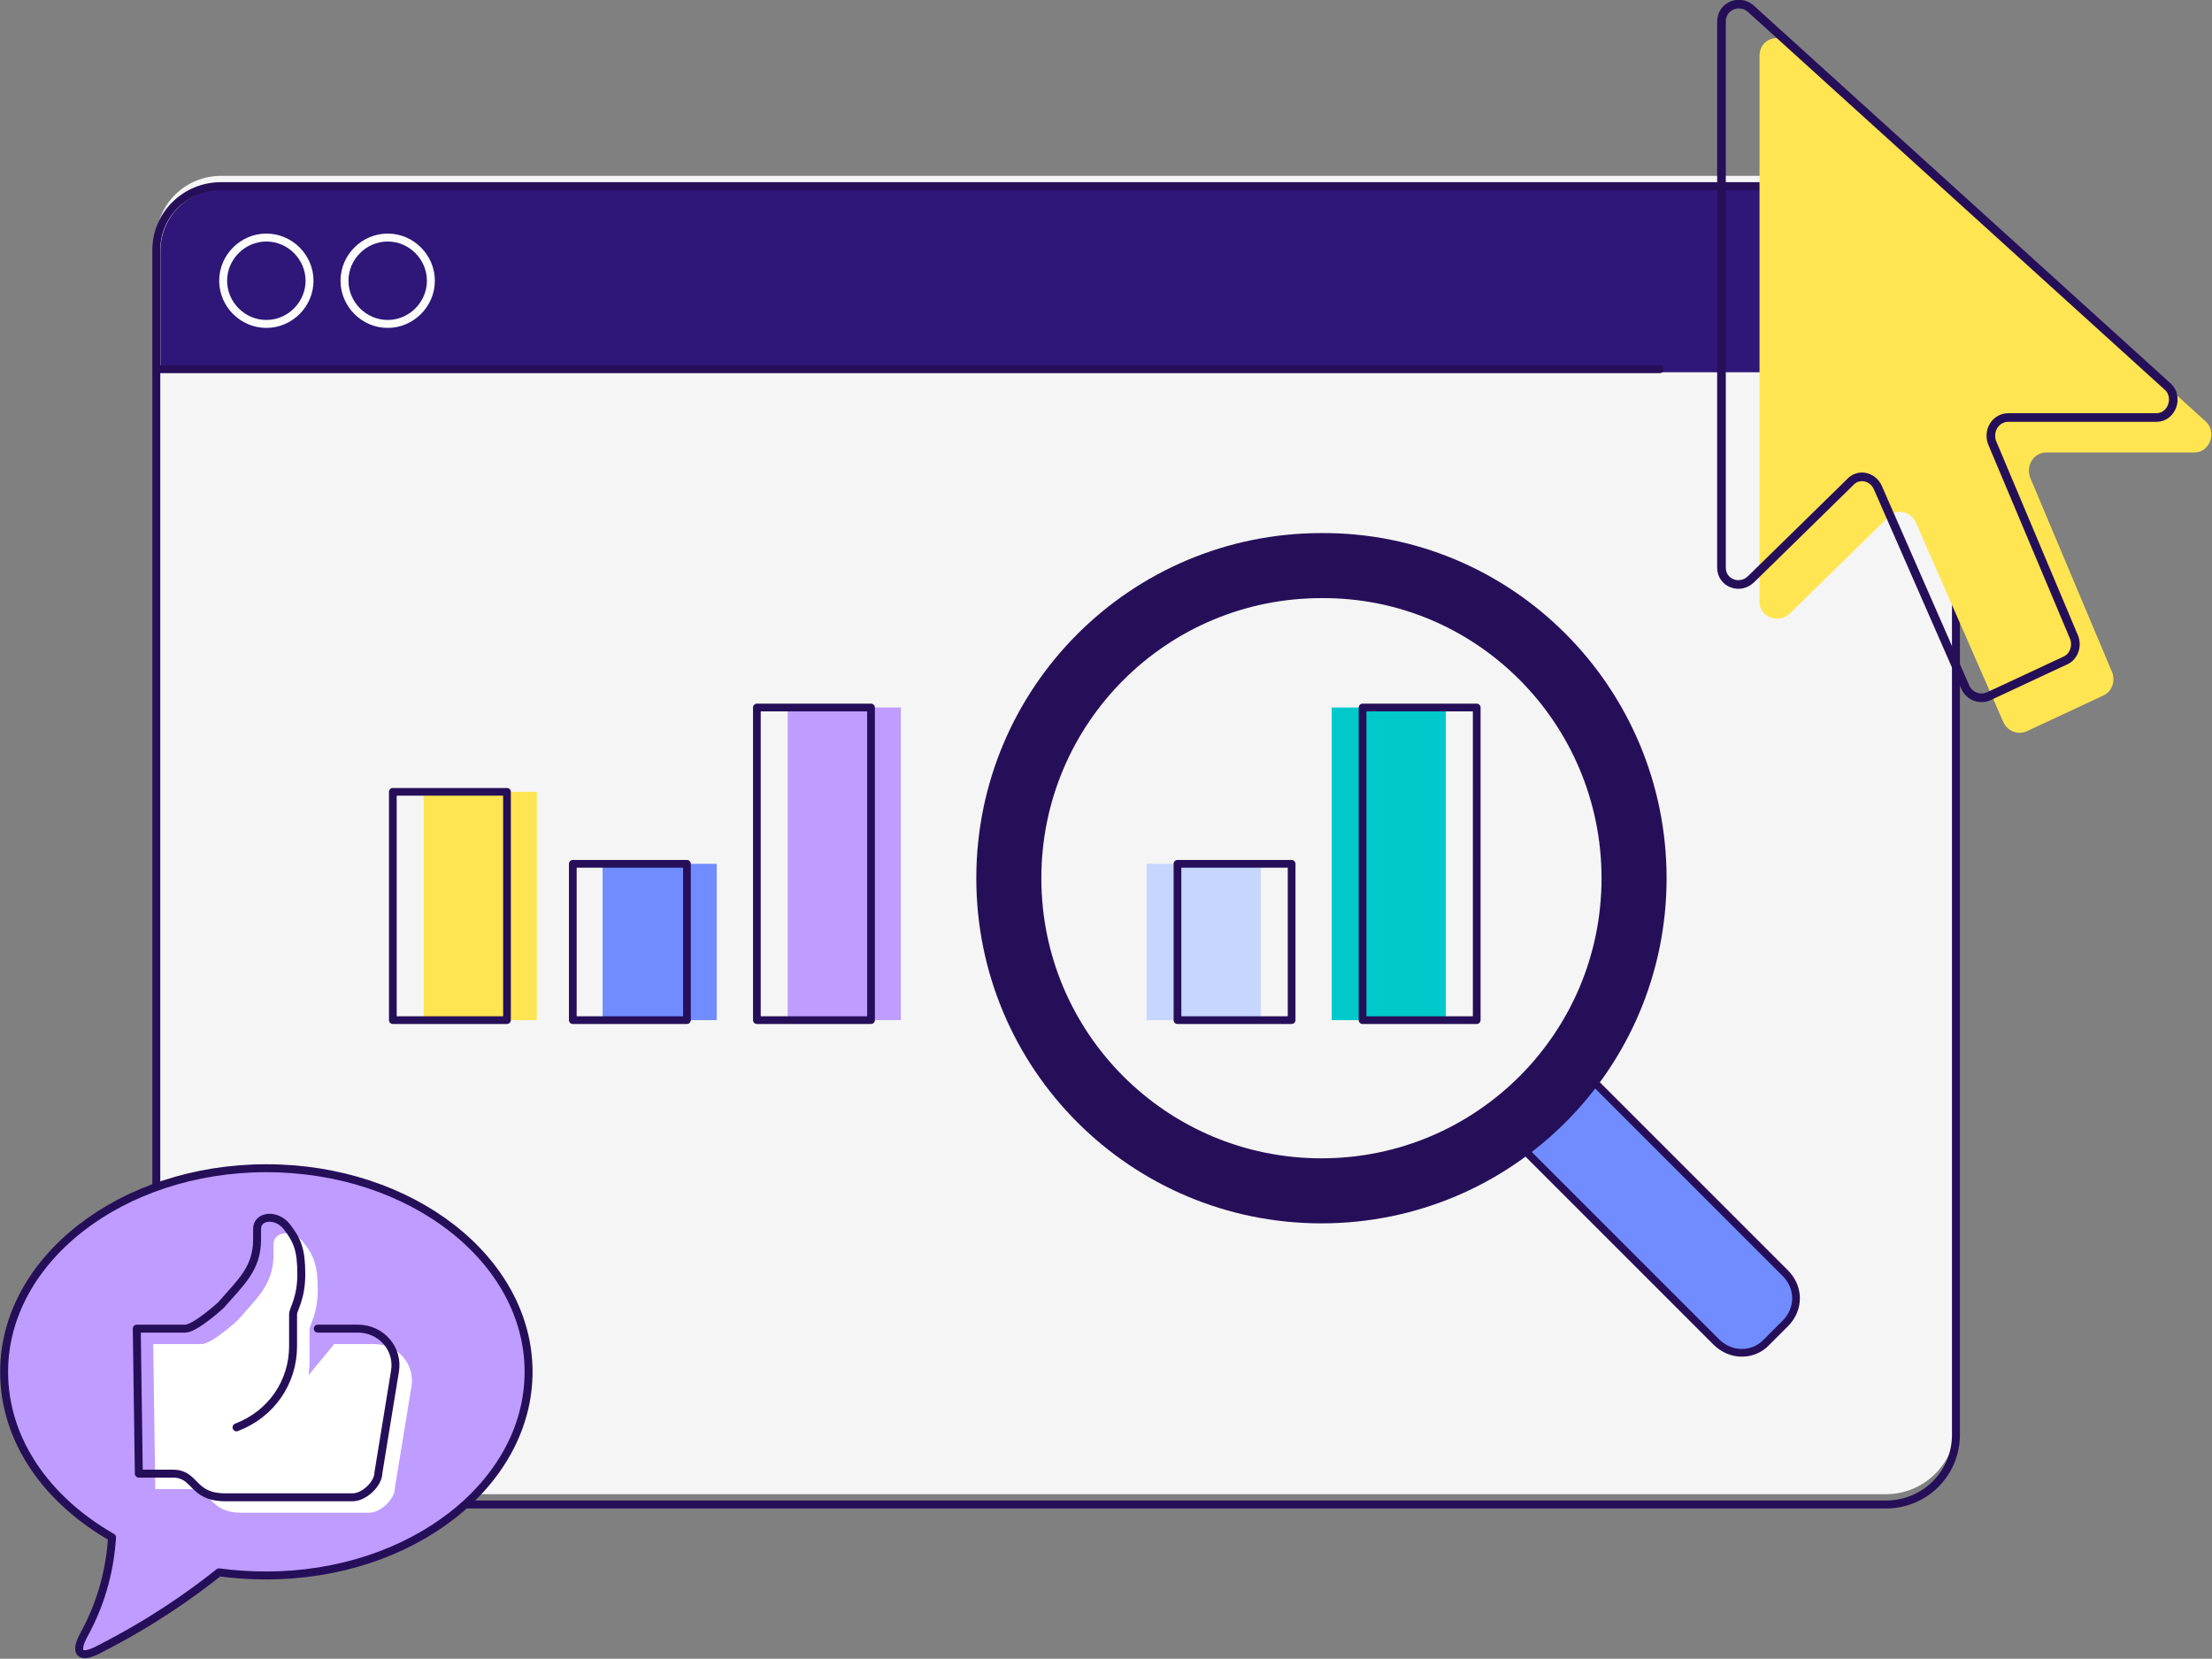 <?xml version="1.0" encoding="utf-8"?>
<!-- Generator: Adobe Illustrator 28.2.0, SVG Export Plug-In . SVG Version: 6.00 Build 0)  -->
<svg version="1.1" id="Layer_1" xmlns="http://www.w3.org/2000/svg" xmlns:xlink="http://www.w3.org/1999/xlink" x="0px" y="0px"
	 viewBox="0 0 215.1 161.3" style="enable-background:new 0 0 215.1 161.3;" xml:space="preserve">
<rect x="0" y="0" width="215.1" height="161.3" fill="#808080" stroke="none"/>
<style type="text/css">
	.st0{clip-path:url(#SVGID_00000034794496808558764110000010506856881946981028_);fill:#F5F5F5;}
	.st1{clip-path:url(#SVGID_00000034794496808558764110000010506856881946981028_);fill:#2E1778;}
	
		.st2{clip-path:url(#SVGID_00000034794496808558764110000010506856881946981028_);fill:none;stroke:#260F59;stroke-width:0.773;stroke-linecap:round;stroke-linejoin:round;stroke-miterlimit:10;}
	
		.st3{clip-path:url(#SVGID_00000034794496808558764110000010506856881946981028_);fill:none;stroke:#FCFCFC;stroke-width:0.773;stroke-linecap:round;stroke-linejoin:round;stroke-miterlimit:10;}
	.st4{fill:#BF9CFF;}
	.st5{fill:#708CFF;}
	.st6{fill:#FFE552;}
	.st7{fill:#00C9CC;}
	.st8{fill:#C7D6FF;}
	.st9{clip-path:url(#SVGID_00000129908982248823189410000013750822470826903727_);fill:#708CFF;}
	
		.st10{clip-path:url(#SVGID_00000129908982248823189410000013750822470826903727_);fill:none;stroke:#260F59;stroke-width:0.75;stroke-linecap:round;stroke-linejoin:round;stroke-miterlimit:10;}
	
		.st11{clip-path:url(#SVGID_00000129908982248823189410000013750822470826903727_);fill:none;stroke:#260F59;stroke-width:6.325;stroke-miterlimit:10;}
	.st12{fill:none;stroke:#260F59;stroke-width:0.75;stroke-linecap:round;stroke-linejoin:round;stroke-miterlimit:10;}
	.st13{clip-path:url(#SVGID_00000126302350262514928910000002286725763820148886_);fill:#BF9CFF;}
	
		.st14{clip-path:url(#SVGID_00000126302350262514928910000002286725763820148886_);fill:none;stroke:#260F59;stroke-width:0.773;stroke-linecap:round;stroke-linejoin:round;stroke-miterlimit:10;}
	.st15{clip-path:url(#SVGID_00000126302350262514928910000002286725763820148886_);fill:#FFFFFF;}
	.st16{clip-path:url(#SVGID_00000126302350262514928910000002286725763820148886_);fill:#FFE552;}
	
		.st17{clip-path:url(#SVGID_00000126302350262514928910000002286725763820148886_);fill:none;stroke:#260F59;stroke-width:0.84;stroke-linecap:round;stroke-linejoin:round;stroke-miterlimit:10;}
</style>
<g>
	<g>
		<defs>
			<rect id="SVGID_1_" width="215.1" height="161.3"/>
		</defs>
		<clipPath id="SVGID_00000152957686605943344940000015066537095043847073_">
			<use xlink:href="#SVGID_1_"  style="overflow:visible;"/>
		</clipPath>
		<path style="clip-path:url(#SVGID_00000152957686605943344940000015066537095043847073_);fill:#F5F5F5;" d="M183.4,145.3H22
			c-3.7,0-6.8-3-6.8-6.7V23.3c0-3.4,2.8-6.2,6.3-6.2H184c3.4,0,6.2,2.8,6.2,6.2v115.4C190.1,142.3,187.1,145.3,183.4,145.3"/>
		<path style="clip-path:url(#SVGID_00000152957686605943344940000015066537095043847073_);fill:#2E1778;" d="M183.8,18.4H21.6
			c-3.3,0-6,2.7-6,6v11.8h174.2V24.4C189.8,21.1,187.1,18.4,183.8,18.4"/>
		
			<path style="clip-path:url(#SVGID_00000152957686605943344940000015066537095043847073_);fill:none;stroke:#260F59;stroke-width:0.773;stroke-linecap:round;stroke-linejoin:round;stroke-miterlimit:10;" d="
			M183.4,146.3H22c-3.7,0-6.8-3-6.8-6.7V24.3c0-3.4,2.8-6.2,6.3-6.2H184c3.4,0,6.2,2.8,6.2,6.2v115.4
			C190.1,143.4,187.1,146.3,183.4,146.3"/>
		
			<path style="clip-path:url(#SVGID_00000152957686605943344940000015066537095043847073_);fill:none;stroke:#FCFCFC;stroke-width:0.773;stroke-linecap:round;stroke-linejoin:round;stroke-miterlimit:10;" d="
			M37.7,31.5c-2.3,0-4.2-1.9-4.2-4.2c0-2.3,1.9-4.2,4.2-4.2c2.3,0,4.2,1.9,4.2,4.2C41.9,29.6,40,31.5,37.7,31.5 M25.9,31.5
			c-2.3,0-4.2-1.9-4.2-4.2c0-2.3,1.9-4.2,4.2-4.2c2.3,0,4.2,1.9,4.2,4.2C30.1,29.6,28.2,31.5,25.9,31.5"/>
	</g>
	<polygon class="st4" points="76.6,85.4 76.6,99.2 87.6,99.2 87.6,68.8 76.6,68.8 	"/>
	<polygon class="st5" points="58.6,89.7 58.6,99.2 69.7,99.2 69.7,84 58.6,84 	"/>
	<polygon class="st6" points="41.2,85.4 41.2,99.2 52.2,99.2 52.2,77 41.2,77 	"/>
	<polygon class="st7" points="129.5,85.4 129.5,99.2 140.6,99.2 140.6,68.8 129.5,68.8 	"/>
	<polygon class="st8" points="111.5,89.7 111.5,99.2 122.6,99.2 122.6,84 111.5,84 	"/>
	<g>
		<defs>
			<rect id="SVGID_00000152258307916832963290000010481803051888331403_" width="215.1" height="161.3"/>
		</defs>
		<clipPath id="SVGID_00000060019952909198707940000006111839987383433126_">
			<use xlink:href="#SVGID_00000152258307916832963290000010481803051888331403_"  style="overflow:visible;"/>
		</clipPath>
		<path style="clip-path:url(#SVGID_00000060019952909198707940000006111839987383433126_);fill:#708CFF;" d="M166.9,130.5
			l-19.7-19.7l6.7-6.7l19.7,19.7c1.4,1.4,1.4,3.5,0,4.9l-1.8,1.8C170.5,131.9,168.3,131.9,166.9,130.5"/>
		
			<path style="clip-path:url(#SVGID_00000060019952909198707940000006111839987383433126_);fill:none;stroke:#260F59;stroke-width:0.75;stroke-linecap:round;stroke-linejoin:round;stroke-miterlimit:10;" d="
			M166.9,130.5l-19.7-19.7l6.7-6.7l19.7,19.7c1.4,1.4,1.4,3.5,0,4.9l-1.8,1.8C170.5,131.9,168.3,131.9,166.9,130.5z"/>
		
			<path style="clip-path:url(#SVGID_00000060019952909198707940000006111839987383433126_);fill:none;stroke:#260F59;stroke-width:6.325;stroke-miterlimit:10;" d="
			M158.9,85.4c0,16.8-13.6,30.4-30.4,30.4c-16.8,0-30.4-13.6-30.4-30.4s13.6-30.4,30.4-30.4C145.3,54.9,158.9,68.6,158.9,85.4z"/>
	</g>
	<path class="st12" d="M125.6,93.4V84h-11.1v15.2h11.1V93.4z M132.5,85.4v13.8h11.1V68.8h-11.1V85.4z M38.2,85.4v13.8h11.1V77H38.2
		V85.4z M55.7,89.7v9.5h11.1V84H55.7V89.7z M73.6,85.4v13.8h11.1V68.8H73.6V85.4z"/>
	<g>
		<defs>
			<rect id="SVGID_00000162347469409961932480000016666829907286852279_" width="215.1" height="161.3"/>
		</defs>
		<clipPath id="SVGID_00000100372635689878939130000010626442943065801405_">
			<use xlink:href="#SVGID_00000162347469409961932480000016666829907286852279_"  style="overflow:visible;"/>
		</clipPath>
		<path style="clip-path:url(#SVGID_00000100372635689878939130000010626442943065801405_);fill:#BF9CFF;" d="M10.9,149.5
			c-0.2,2.9-0.9,6.1-2.7,9.4c-1,1.8-0.5,2.5,1.4,1.5c5.1-2.6,8.8-5.2,11.7-7.5c1.5,0.2,3,0.3,4.6,0.3c14.1,0,25.5-8.9,25.5-19.8
			c0-10.9-11.4-19.8-25.5-19.8c-14.1,0-25.5,8.9-25.5,19.8C0.4,140.1,4.6,145.9,10.9,149.5"/>
		
			<path style="clip-path:url(#SVGID_00000100372635689878939130000010626442943065801405_);fill:none;stroke:#260F59;stroke-width:0.773;stroke-linecap:round;stroke-linejoin:round;stroke-miterlimit:10;" d="
			M10.9,149.5c-0.2,2.9-0.9,6.1-2.7,9.4c-1,1.8-0.5,2.5,1.4,1.5c5.1-2.6,8.8-5.2,11.7-7.5c1.5,0.2,3,0.3,4.6,0.3
			c14.1,0,25.5-8.9,25.5-19.8c0-10.9-11.4-19.8-25.5-19.8c-14.1,0-25.5,8.9-25.5,19.8C0.4,140.1,4.6,145.9,10.9,149.5z"/>
		<path style="clip-path:url(#SVGID_00000100372635689878939130000010626442943065801405_);fill:#FFFFFF;" d="M24.6,140.3
			c3.4-1.3,5.5-4.4,5.5-7.9v-3.1c0-0.5,0.8-1.5,0.8-3.9c0-2.4-0.4-3.3-1.4-4.6c-1-1.3-2.9-1.1-2.9,0.2v1c0,2.9-1.6,4.2-3.5,6.4
			c0,0-2.5,2.3-3.5,2.3h-4.7l0.2,14.1h3.3c2.3,0,1.8,2.3,5.1,2.3h12.4c1.1,0,2.5-1.3,2.5-2.4l1.6-9.8c0.4-2.2-1.3-4.2-3.6-4.2h-3.9"
			/>
		
			<path style="clip-path:url(#SVGID_00000100372635689878939130000010626442943065801405_);fill:none;stroke:#260F59;stroke-width:0.773;stroke-linecap:round;stroke-linejoin:round;stroke-miterlimit:10;" d="
			M15.4,35.9h146 M23,138.8c3.4-1.3,5.5-4.4,5.5-7.9v-3.1c0-0.5,0.8-1.5,0.8-3.9c0-2.4-0.4-3.3-1.4-4.6c-1-1.3-2.9-1.1-2.9,0.2v1
			c0,2.9-1.6,4.2-3.5,6.4c0,0-2.5,2.3-3.5,2.3h-4.7l0.2,14.1h3.3c2.3,0,1.8,2.3,5.1,2.3h12.4c1.1,0,2.5-1.3,2.5-2.4l1.6-9.8
			c0.4-2.2-1.3-4.2-3.6-4.2h-3.9"/>
		<path style="clip-path:url(#SVGID_00000100372635689878939130000010626442943065801405_);fill:#FFE552;" d="M171.1,58.5V5.4
			c0-1.5,1.7-2.2,2.8-1.3L214.5,41c1.1,1,0.4,3-1.1,3H199c-1.2,0-2,1.2-1.6,2.4l8,19c0.3,0.8,0,1.8-0.8,2.2l-7.5,3.5
			c-0.9,0.4-1.9,0-2.3-0.9l-8.5-19.4c-0.5-1.1-1.9-1.4-2.7-0.5l-9.6,9.4C172.9,60.7,171.1,60,171.1,58.5"/>
		
			<path style="clip-path:url(#SVGID_00000100372635689878939130000010626442943065801405_);fill:none;stroke:#260F59;stroke-width:0.84;stroke-linecap:round;stroke-linejoin:round;stroke-miterlimit:10;" d="
			M167.4,55.2V2.1c0-1.5,1.7-2.2,2.8-1.3l40.6,36.8c1.1,1,0.4,3-1.1,3h-14.4c-1.2,0-2,1.2-1.6,2.4l8,19c0.3,0.8,0,1.8-0.8,2.2
			l-7.5,3.5c-0.9,0.4-1.9,0-2.3-0.9l-8.5-19.4c-0.5-1.1-1.9-1.4-2.7-0.5l-9.6,9.4C169.2,57.4,167.4,56.7,167.4,55.2z"/>
	</g>
</g>
</svg>
